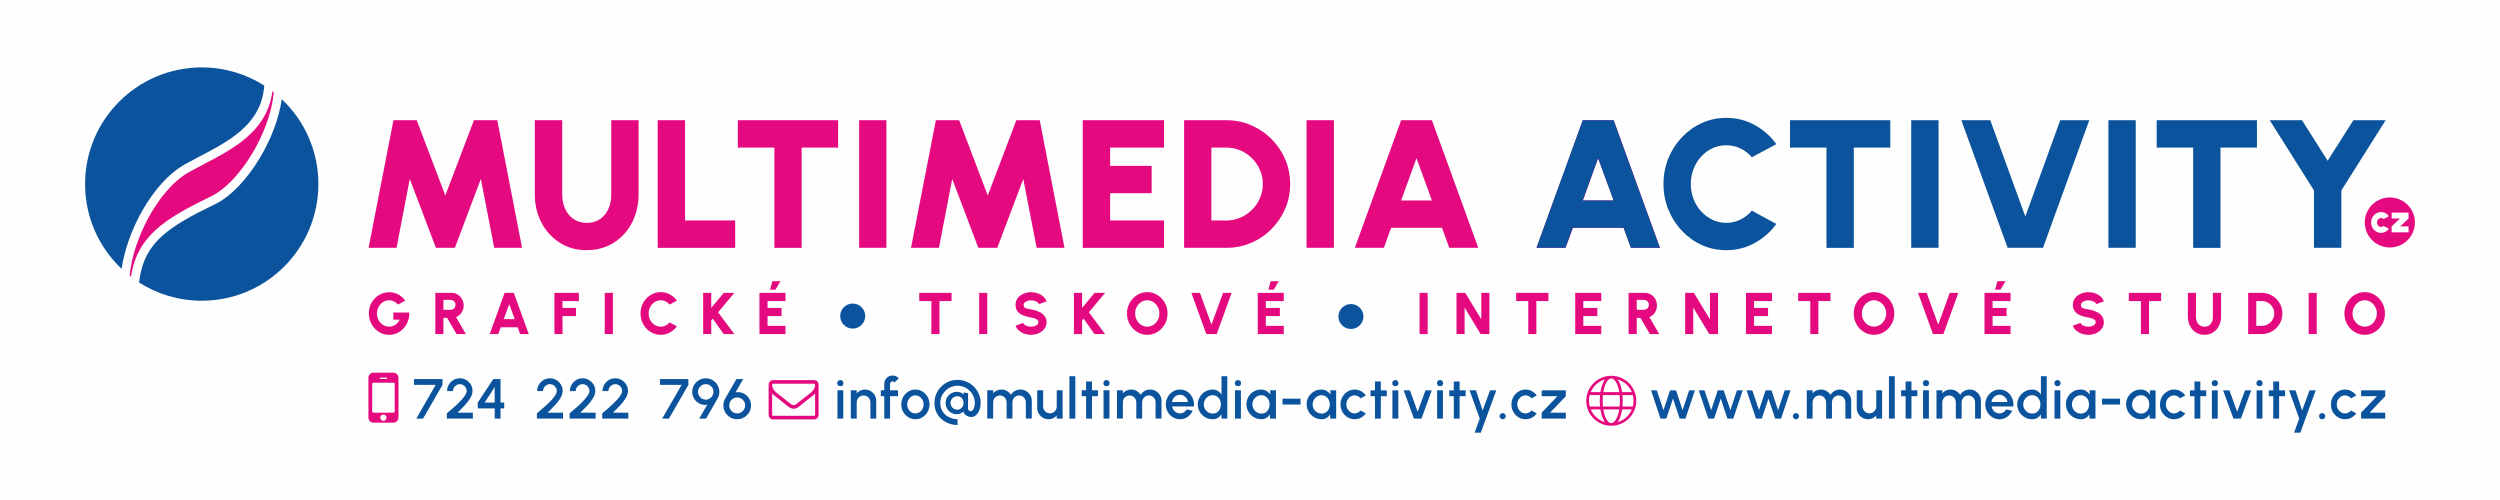 <?xml version="1.0" encoding="UTF-8"?>
<!DOCTYPE svg PUBLIC "-//W3C//DTD SVG 1.0//EN" "http://www.w3.org/TR/2001/REC-SVG-20010904/DTD/svg10.dtd">
<!-- Creator: CorelDRAW 2020 (64-Bit) -->
<svg xmlns="http://www.w3.org/2000/svg" xml:space="preserve" width="300px" height="60px" version="1.0" style="shape-rendering:geometricPrecision; text-rendering:geometricPrecision; image-rendering:optimizeQuality; fill-rule:evenodd; clip-rule:evenodd"
viewBox="0 0 299.72 59.94"
 xmlns:xlink="http://www.w3.org/1999/xlink"
 xmlns:xodm="http://www.corel.com/coreldraw/odm/2003">
 <defs>
  <style type="text/css">
   <![CDATA[
    .fil3 {fill:#0B549D}
    .fil1 {fill:#E5097F}
    .fil0 {fill:#FEFEFE}
    .fil4 {fill:#0B549D;fill-rule:nonzero}
    .fil2 {fill:#E5097F;fill-rule:nonzero}
    .fil5 {fill:#FEFEFE;fill-rule:nonzero}
   ]]>
  </style>
 </defs>
 <g id="Vrstva_x0020_1">
  <g id="_2924850804160">
   <polygon class="fil0" points="0,0 299.72,0 299.72,59.94 0,59.94 "/>
   <g>
    <g>
     <path class="fil1" d="M194.13 47.01l-1.91 0c0.15,-0.96 0.52,-1.64 0.95,-1.64 0.43,0 0.8,0.68 0.96,1.64zm-1.96 0.35l2 0c0.02,0.22 0.04,0.45 0.04,0.69 0,0.24 -0.02,0.47 -0.04,0.69l-2 0c-0.02,-0.22 -0.03,-0.45 -0.03,-0.69 0,-0.24 0.01,-0.47 0.03,-0.69zm3.47 -0.35l-1.17 0c-0.09,-0.61 -0.27,-1.16 -0.54,-1.52 0.78,0.22 1.4,0.79 1.71,1.52zm-3.77 0l-1.16 0c0.3,-0.73 0.93,-1.3 1.7,-1.52 -0.26,0.36 -0.44,0.91 -0.54,1.52zm2.65 0.35l1.23 0c0.06,0.22 0.09,0.45 0.09,0.69 0,0.24 -0.03,0.47 -0.09,0.69l-1.23 0c0.02,-0.23 0.03,-0.46 0.03,-0.69 0,-0.24 -0.01,-0.47 -0.03,-0.69zm-2.69 0c-0.02,0.22 -0.04,0.45 -0.04,0.69 0,0.23 0.02,0.46 0.04,0.69l-1.24 0c-0.06,-0.22 -0.09,-0.45 -0.09,-0.69 0,-0.24 0.03,-0.47 0.09,-0.69l1.24 0zm0.39 1.72l1.91 0c-0.16,0.96 -0.53,1.64 -0.96,1.64 -0.43,0 -0.8,-0.68 -0.95,-1.64zm2.25 0l1.17 0c-0.31,0.73 -0.93,1.3 -1.7,1.53 0.26,-0.37 0.44,-0.92 0.53,-1.53zm-3.76 0l1.16 0c0.1,0.61 0.28,1.16 0.54,1.53 -0.77,-0.23 -1.39,-0.8 -1.7,-1.53zm5.46 -1.03c0,-1.66 -1.34,-3 -3,-3 -1.65,0 -3,1.34 -3,3 0,1.65 1.35,2.99 3,2.99 1.66,0 3,-1.34 3,-2.99z"/>
     <path class="fil2" d="M46.34 50.07c0,0.21 -0.17,0.38 -0.37,0.38 -0.21,0 -0.38,-0.17 -0.38,-0.38 0,-0.2 0.17,-0.37 0.38,-0.37 0.2,0 0.37,0.17 0.37,0.37zm0.98 -0.75c0,0.08 -0.07,0.15 -0.15,0.15l-2.4 0c-0.08,0 -0.15,-0.07 -0.15,-0.15l0 -3.29c0,-0.08 0.07,-0.15 0.15,-0.15l2.4 0c0.08,0 0.15,0.07 0.15,0.15l0 3.29zm-0.9 -3.97c0,0.04 -0.04,0.08 -0.08,0.08l-0.75 0c-0.04,0 -0.07,-0.04 -0.07,-0.08 0,-0.04 0.03,-0.08 0.07,-0.08l0.75 0c0.04,0 0.08,0.04 0.08,0.08zm1.35 -0.08c0,-0.32 -0.28,-0.59 -0.6,-0.59l-2.4 0c-0.33,0 -0.6,0.27 -0.6,0.59l0 4.8c0,0.33 0.27,0.6 0.6,0.6l2.4 0c0.32,0 0.6,-0.27 0.6,-0.6l0 -4.8z"/>
     <path class="fil2" d="M97.72 49.75c0,0.05 -0.05,0.1 -0.11,0.1l-4.93 0c-0.06,0 -0.11,-0.05 -0.11,-0.1l0 -2.57c0.07,0.08 0.15,0.15 0.24,0.22 0.47,0.37 0.96,0.74 1.42,1.13 0.25,0.21 0.56,0.47 0.91,0.47l0.01 0 0 0c0.35,0 0.66,-0.26 0.91,-0.47 0.47,-0.39 0.95,-0.76 1.43,-1.13 0.08,-0.07 0.16,-0.14 0.23,-0.22l0 2.57zm0 -3.52c0,0.29 -0.28,0.66 -0.49,0.83 -0.45,0.35 -0.9,0.7 -1.35,1.06 -0.17,0.14 -0.5,0.45 -0.73,0.45l0 0 -0.01 0c-0.23,0 -0.55,-0.31 -0.73,-0.45 -0.45,-0.36 -0.89,-0.71 -1.34,-1.06 -0.3,-0.24 -0.5,-0.57 -0.5,-0.95 0,-0.06 0.05,-0.11 0.11,-0.11l4.93 0c0.13,0 0.11,0.15 0.11,0.23zm0.42 -0.12c0,-0.3 -0.24,-0.54 -0.53,-0.54l-4.93 0c-0.29,0 -0.53,0.24 -0.53,0.54l0 3.64c0,0.29 0.24,0.53 0.53,0.53l4.93 0c0.29,0 0.53,-0.24 0.53,-0.53l0 -3.64z"/>
    </g>
    <g>
     <path class="fil0" d="M24.19 8.08c7.72,0 13.98,6.26 13.98,13.98 0,7.73 -6.26,13.99 -13.98,13.99 -7.73,0 -13.99,-6.26 -13.99,-13.99 0,-7.72 6.26,-13.98 13.99,-13.98z"/>
     <path class="fil3" d="M24.19 8.08c2.76,0 5.33,0.8 7.5,2.18l-0.07 0.55c-0.55,4.23 -4.32,6.19 -7.7,7.95 -0.59,0.31 -1.18,0.62 -1.7,0.91 -2.01,1.11 -3.76,3.16 -5.09,5.46 -1.33,2.31 -2.25,4.92 -2.55,7.1 -2.7,-2.55 -4.38,-6.16 -4.38,-10.17 0,-7.72 6.26,-13.98 13.99,-13.98zm9.59 3.81c2.71,2.55 4.39,6.17 4.39,10.17 0,7.73 -6.26,13.99 -13.98,13.99 -2.77,0 -5.35,-0.8 -7.52,-2.19l0.08 -0.52c0.32,-2.17 1.22,-3.72 2.65,-5.02 1.52,-1.38 3.67,-2.53 6.36,-3.83 1.91,-0.92 3.85,-3 5.35,-5.49 1.33,-2.19 2.33,-4.74 2.67,-7.11zm-8.94 10.7c1.47,-0.71 3.03,-2.38 4.31,-4.44 -1.34,0.96 -2.83,1.74 -4.25,2.48 -0.56,0.29 -1.1,0.57 -1.65,0.88 -1.54,0.85 -2.94,2.44 -4.05,4.26 1.54,-1.12 3.42,-2.11 5.64,-3.18z"/>
     <path class="fil1" d="M32.66 10.94c0.06,0.04 0.11,0.08 0.16,0.12 -0.43,4.84 -4.1,10.83 -7.52,12.48 -5.53,2.67 -8.88,4.77 -9.6,9.64l-0.15 -0.12c0.31,-4.06 3.26,-10.29 7.18,-12.47 3.91,-2.17 9.21,-4.11 9.93,-9.65z"/>
    </g>
    <g>
     <path class="fil2" d="M44.19 29.71l2.98 -15.3 2.79 0 3.43 9.03 3.43 -9.03 2.8 0 2.97 15.3 -3.34 0 -1.6 -8.26 -3.12 8.26 -2.27 0 -3.13 -8.26 -1.59 8.26 -3.35 0zm26.16 0.28c-1.22,0 -2.3,-0.29 -3.24,-0.89 -0.93,-0.6 -1.67,-1.4 -2.19,-2.41 -0.53,-1.01 -0.8,-2.13 -0.8,-3.36l0 -8.92 3.28 0 0 8.92c0,0.62 0.12,1.18 0.35,1.7 0.23,0.51 0.57,0.92 1.01,1.23 0.44,0.3 0.97,0.46 1.59,0.46 0.63,0 1.16,-0.16 1.6,-0.46 0.43,-0.3 0.76,-0.71 0.99,-1.22 0.23,-0.52 0.34,-1.08 0.34,-1.71l0 -8.92 3.28 0 0 8.92c0,0.92 -0.15,1.79 -0.45,2.59 -0.3,0.81 -0.73,1.52 -1.28,2.13 -0.55,0.61 -1.21,1.09 -1.97,1.43 -0.75,0.34 -1.59,0.51 -2.51,0.51zm8.5 -0.28l0 -15.3 3.28 0 0 12.02 6.01 0 0 3.28 -9.29 0zm21.63 -15.3l0 3.28 -4.37 0 0 12.02 -3.27 0 0 -12.02 -4.38 0 0 -3.28 12.02 0zm2.52 15.3l0 -15.3 3.27 0 0 15.3 -3.27 0zm6.22 0l2.98 -15.3 2.79 0 3.43 9.03 3.43 -9.03 2.8 0 2.97 15.3 -3.34 0 -1.6 -8.26 -3.12 8.26 -2.27 0 -3.13 -8.26 -1.59 8.26 -3.35 0zm20.59 0l0 -15.3 9.74 0 0 3.28 -6.46 0 0 2.19 4.98 0 0 3.28 -4.98 0 0 3.27 6.46 0 0 3.28 -9.74 0zm12.15 0l0 -15.3 5.07 0c1.05,0 2.04,0.2 2.96,0.6 0.93,0.4 1.74,0.95 2.44,1.65 0.7,0.7 1.25,1.51 1.65,2.43 0.4,0.93 0.59,1.92 0.59,2.97 0,1.06 -0.19,2.05 -0.59,2.97 -0.4,0.92 -0.95,1.73 -1.65,2.43 -0.7,0.71 -1.51,1.26 -2.44,1.65 -0.92,0.4 -1.91,0.6 -2.96,0.6l-5.07 0zm3.27 -3.28l1.8 0c0.59,0 1.14,-0.11 1.67,-0.34 0.52,-0.22 0.99,-0.53 1.4,-0.94 0.4,-0.4 0.73,-0.86 0.95,-1.39 0.23,-0.53 0.35,-1.09 0.35,-1.7 0,-0.6 -0.12,-1.17 -0.35,-1.69 -0.22,-0.53 -0.54,-0.99 -0.95,-1.4 -0.4,-0.4 -0.87,-0.71 -1.39,-0.94 -0.53,-0.22 -1.09,-0.34 -1.68,-0.34l-1.8 0 0 8.74zm11.41 3.28l0 -15.3 3.28 0 0 15.3 -3.28 0zm11.34 -15.3l3.69 0 5.56 15.3 -3.48 0 -0.87 -2.4 -6.1 0 -0.87 2.4 -3.48 0 5.55 -15.3zm0 9.62l3.69 0 -1.85 -5.07 -1.84 5.07zm21.79 -9.62l3.69 0 5.55 15.3 -3.47 0 -0.88 -2.4 -6.09 0 -0.88 2.4 -3.47 0 5.55 -15.3zm0 9.62l3.69 0 -1.86 -5.07 -1.83 5.07z"/>
     <path class="fil4" d="M189.75 14.41l3.7 0 5.55 15.3 -3.48 0 -0.87 -2.4 -6.1 0 -0.87 2.4 -3.48 0 5.55 -15.3zm0 9.62l3.7 0 -1.86 -5.07 -1.84 5.07zm17.2 5.96c-1.03,0 -2.01,-0.2 -2.92,-0.61 -0.91,-0.42 -1.7,-0.98 -2.39,-1.71 -0.69,-0.73 -1.23,-1.58 -1.62,-2.53 -0.39,-0.96 -0.59,-1.98 -0.59,-3.08 0,-1.1 0.2,-2.13 0.59,-3.09 0.39,-0.95 0.93,-1.79 1.62,-2.52 0.69,-0.72 1.48,-1.29 2.39,-1.7 0.91,-0.42 1.89,-0.62 2.92,-0.62 1.24,0 2.38,0.28 3.42,0.86 1.04,0.57 1.91,1.33 2.59,2.29l-2.93 1.57c-0.38,-0.44 -0.83,-0.79 -1.36,-1.05 -0.54,-0.26 -1.11,-0.39 -1.72,-0.39 -0.58,0 -1.13,0.12 -1.64,0.36 -0.51,0.24 -0.97,0.57 -1.36,1 -0.39,0.42 -0.69,0.92 -0.91,1.48 -0.22,0.56 -0.33,1.16 -0.33,1.81 0,0.64 0.11,1.24 0.33,1.81 0.22,0.56 0.52,1.05 0.91,1.47 0.39,0.43 0.85,0.76 1.36,1.01 0.51,0.24 1.06,0.37 1.64,0.37 0.61,0 1.18,-0.14 1.72,-0.4 0.53,-0.27 0.98,-0.62 1.36,-1.07l2.93 1.6c-0.68,0.94 -1.55,1.71 -2.59,2.28 -1.04,0.58 -2.18,0.86 -3.42,0.86zm19.67 -15.58l0 3.28 -4.37 0 0 12.02 -3.28 0 0 -12.02 -4.37 0 0 -3.28 12.02 0zm2.51 15.3l0 -15.3 3.28 0 0 15.3 -3.28 0zm11.56 0l-5.55 -15.3 3.47 0 4.2 11.54 4.19 -11.54 3.48 0 -5.55 15.3 -4.24 0zm12.08 0l0 -15.3 3.28 0 0 15.3 -3.28 0zm17.81 -15.3l0 3.28 -4.37 0 0 12.02 -3.28 0 0 -12.02 -4.37 0 0 -3.28 12.02 0zm11.56 0l3.87 0 -5.31 8.42 0 6.88 -3.28 0 0 -6.88 -5.31 -8.42 3.87 0 3.08 4.86 3.08 -4.86z"/>
    </g>
    <path class="fil2" d="M46.65 40.14c-0.35,0 -0.67,-0.07 -0.96,-0.2 -0.29,-0.14 -0.55,-0.32 -0.77,-0.56 -0.22,-0.24 -0.39,-0.51 -0.51,-0.82 -0.13,-0.31 -0.19,-0.64 -0.19,-0.99 0,-0.37 0.07,-0.72 0.2,-1.03 0.14,-0.31 0.32,-0.57 0.55,-0.8 0.23,-0.23 0.49,-0.4 0.78,-0.53 0.3,-0.12 0.6,-0.18 0.92,-0.18 0.34,0 0.68,0.08 1.02,0.24 0.33,0.16 0.63,0.42 0.89,0.77l-0.86 0.47c-0.15,-0.17 -0.32,-0.3 -0.51,-0.39 -0.18,-0.08 -0.37,-0.13 -0.56,-0.13 -0.19,0 -0.37,0.04 -0.54,0.12 -0.18,0.08 -0.34,0.19 -0.47,0.33 -0.14,0.15 -0.25,0.31 -0.33,0.51 -0.08,0.19 -0.12,0.41 -0.12,0.64 0,0.22 0.04,0.43 0.12,0.62 0.08,0.19 0.18,0.35 0.31,0.5 0.14,0.14 0.29,0.25 0.47,0.33 0.18,0.08 0.37,0.12 0.57,0.12 0.12,0 0.25,-0.01 0.37,-0.05 0.12,-0.04 0.23,-0.09 0.34,-0.16 0.12,-0.07 0.22,-0.16 0.31,-0.26 0.09,-0.11 0.17,-0.23 0.24,-0.37l-0.76 0 0 -0.85 1.91 0c0.01,0.37 -0.04,0.71 -0.16,1.03 -0.12,0.32 -0.29,0.61 -0.51,0.85 -0.23,0.25 -0.49,0.44 -0.79,0.58 -0.29,0.14 -0.62,0.21 -0.96,0.21zm5.54 -0.09l0 -4.94 1.96 0c0.27,0 0.51,0.07 0.73,0.21 0.21,0.13 0.39,0.31 0.51,0.54 0.13,0.23 0.2,0.48 0.2,0.75 0,0.22 -0.04,0.42 -0.12,0.6 -0.07,0.19 -0.18,0.35 -0.31,0.49 -0.14,0.13 -0.3,0.24 -0.48,0.32l1.17 2.03 -1.12 0 -1.12 -1.94 -0.45 0 0 1.94 -0.97 0zm0.97 -2.91l0.87 0c0.11,0 0.21,-0.03 0.29,-0.08 0.09,-0.06 0.16,-0.13 0.22,-0.22 0.05,-0.09 0.07,-0.19 0.07,-0.3 0,-0.11 -0.02,-0.21 -0.07,-0.3 -0.06,-0.09 -0.13,-0.16 -0.22,-0.21 -0.08,-0.06 -0.18,-0.08 -0.29,-0.08l-0.87 0 0 1.19zm7.34 -2.03l1.1 0 1.79 4.94 -1.03 0 -0.3 -0.82 -2.02 0 -0.3 0.82 -1.03 0 1.79 -4.94zm-0.11 3.15l1.32 0 -0.66 -1.81 -0.66 1.81zm6.08 1.79l0 -4.94 2.93 0 0 0.98 -1.96 0 0 0.83 1.62 0 0 0.97 -1.62 0 0 2.16 -0.97 0zm6.03 0l0 -4.94 0.98 0 0 4.94 -0.98 0zm6.71 0.09c-0.33,0 -0.65,-0.07 -0.94,-0.2 -0.29,-0.14 -0.55,-0.32 -0.77,-0.55 -0.22,-0.24 -0.4,-0.51 -0.52,-0.82 -0.13,-0.31 -0.19,-0.64 -0.19,-0.99 0,-0.35 0.06,-0.69 0.19,-1 0.12,-0.3 0.3,-0.58 0.52,-0.81 0.22,-0.23 0.48,-0.42 0.77,-0.55 0.29,-0.13 0.61,-0.2 0.94,-0.2 0.4,0 0.77,0.09 1.1,0.28 0.34,0.18 0.62,0.43 0.84,0.74l-0.87 0.47c-0.13,-0.16 -0.29,-0.28 -0.47,-0.38 -0.19,-0.09 -0.39,-0.14 -0.6,-0.14 -0.2,0 -0.39,0.05 -0.56,0.13 -0.18,0.08 -0.33,0.19 -0.46,0.34 -0.14,0.15 -0.24,0.31 -0.32,0.5 -0.07,0.19 -0.11,0.4 -0.11,0.62 0,0.22 0.04,0.42 0.11,0.61 0.08,0.2 0.18,0.36 0.32,0.51 0.13,0.14 0.28,0.26 0.46,0.34 0.17,0.08 0.36,0.12 0.56,0.12 0.22,0 0.41,-0.04 0.6,-0.14 0.18,-0.09 0.34,-0.21 0.47,-0.37l0.87 0.47c-0.22,0.31 -0.5,0.55 -0.84,0.74 -0.33,0.18 -0.7,0.28 -1.1,0.28zm8.83 -0.09l-1.27 0 -1.32 -1.85 -0.18 0.22 0 1.63 -0.97 0 0 -4.94 0.97 0 0 1.8 1.5 -1.8 1.27 0 -1.95 2.33 1.95 2.61zm3.01 0l0 -4.94 3.12 0 0 0.98 -2.15 0 0 0.83 1.68 0 0 0.97 -1.68 0 0 1.18 2.15 0 0 0.98 -3.12 0zm1.27 -5.32l0.28 -1.02 0.97 0 -0.6 1.02 -0.65 0zm9.9 3.86c-0.18,0 -0.33,-0.07 -0.46,-0.19 -0.13,-0.13 -0.19,-0.28 -0.19,-0.47 0,-0.18 0.06,-0.33 0.19,-0.46 0.13,-0.13 0.28,-0.19 0.46,-0.19 0.19,0 0.34,0.06 0.47,0.19 0.13,0.13 0.19,0.28 0.19,0.46 0,0.19 -0.06,0.34 -0.19,0.47 -0.13,0.12 -0.28,0.19 -0.47,0.19zm11.86 -3.48l0 0.98 -1.45 0 0 3.96 -0.97 0 0 -3.96 -1.45 0 0 -0.98 3.87 0zm3.31 4.94l0 -4.94 0.97 0 0 4.94 -0.97 0zm6.22 0.09c-0.28,0 -0.54,-0.05 -0.79,-0.13 -0.26,-0.09 -0.48,-0.22 -0.67,-0.38 -0.18,-0.16 -0.32,-0.36 -0.4,-0.58l0.91 -0.34c0.03,0.08 0.09,0.15 0.18,0.22 0.08,0.07 0.2,0.13 0.33,0.17 0.13,0.04 0.28,0.06 0.44,0.06 0.15,0 0.3,-0.02 0.43,-0.06 0.14,-0.05 0.25,-0.11 0.33,-0.2 0.08,-0.08 0.12,-0.17 0.12,-0.28 0,-0.11 -0.04,-0.21 -0.13,-0.28 -0.08,-0.07 -0.19,-0.13 -0.33,-0.17 -0.14,-0.05 -0.28,-0.08 -0.42,-0.1 -0.35,-0.06 -0.67,-0.14 -0.95,-0.26 -0.28,-0.11 -0.5,-0.27 -0.67,-0.48 -0.16,-0.2 -0.24,-0.47 -0.24,-0.78 0,-0.31 0.09,-0.57 0.26,-0.8 0.17,-0.23 0.4,-0.41 0.68,-0.53 0.29,-0.13 0.59,-0.19 0.92,-0.19 0.27,0 0.54,0.04 0.79,0.13 0.25,0.08 0.47,0.21 0.66,0.37 0.19,0.17 0.33,0.37 0.41,0.6l-0.91 0.33c-0.03,-0.08 -0.09,-0.16 -0.18,-0.23 -0.09,-0.06 -0.2,-0.12 -0.33,-0.16 -0.14,-0.04 -0.28,-0.06 -0.44,-0.06 -0.15,-0.01 -0.29,0.02 -0.43,0.06 -0.13,0.05 -0.24,0.11 -0.33,0.2 -0.08,0.08 -0.13,0.17 -0.13,0.28 0,0.14 0.04,0.24 0.12,0.31 0.09,0.07 0.19,0.12 0.33,0.15 0.13,0.03 0.28,0.06 0.44,0.08 0.33,0.05 0.64,0.14 0.92,0.27 0.28,0.12 0.51,0.29 0.68,0.5 0.17,0.2 0.26,0.46 0.26,0.76 0,0.3 -0.09,0.57 -0.26,0.8 -0.17,0.22 -0.4,0.4 -0.68,0.53 -0.28,0.12 -0.59,0.19 -0.92,0.19zm8.88 -0.09l-1.27 0 -1.31 -1.85 -0.18 0.22 0 1.63 -0.98 0 0 -4.94 0.98 0 0 1.8 1.5 -1.8 1.26 0 -1.95 2.33 1.95 2.61zm5.05 0.09c-0.33,0 -0.64,-0.07 -0.94,-0.2 -0.29,-0.14 -0.55,-0.32 -0.77,-0.55 -0.23,-0.24 -0.4,-0.51 -0.53,-0.82 -0.12,-0.31 -0.19,-0.64 -0.19,-0.99 0,-0.35 0.07,-0.68 0.19,-0.99 0.13,-0.31 0.3,-0.58 0.53,-0.82 0.22,-0.23 0.48,-0.42 0.77,-0.55 0.3,-0.13 0.61,-0.2 0.94,-0.2 0.34,0 0.65,0.07 0.95,0.2 0.29,0.13 0.55,0.32 0.77,0.55 0.22,0.24 0.4,0.51 0.53,0.82 0.12,0.31 0.18,0.64 0.18,0.99 0,0.35 -0.06,0.68 -0.18,0.99 -0.13,0.31 -0.31,0.58 -0.53,0.82 -0.22,0.23 -0.48,0.41 -0.77,0.55 -0.3,0.13 -0.61,0.2 -0.95,0.2zm0 -0.98c0.2,0 0.39,-0.04 0.57,-0.12 0.17,-0.08 0.33,-0.2 0.46,-0.34 0.14,-0.15 0.24,-0.32 0.32,-0.51 0.07,-0.19 0.11,-0.39 0.11,-0.61 0,-0.22 -0.04,-0.42 -0.11,-0.62 -0.08,-0.19 -0.18,-0.35 -0.32,-0.5 -0.13,-0.14 -0.29,-0.26 -0.46,-0.34 -0.18,-0.08 -0.37,-0.13 -0.57,-0.13 -0.2,0 -0.38,0.05 -0.56,0.13 -0.18,0.08 -0.33,0.2 -0.47,0.34 -0.13,0.15 -0.23,0.32 -0.31,0.51 -0.08,0.19 -0.11,0.39 -0.11,0.61 0,0.22 0.03,0.42 0.11,0.61 0.08,0.2 0.18,0.36 0.31,0.51 0.14,0.14 0.29,0.26 0.47,0.34 0.18,0.08 0.36,0.12 0.56,0.12zm7.08 0.89l-1.79 -4.94 1.03 0 1.38 3.81 1.39 -3.81 1.03 0 -1.79 4.94 -1.25 0zm6.17 0l0 -4.94 3.12 0 0 0.98 -2.15 0 0 0.83 1.68 0 0 0.97 -1.68 0 0 1.18 2.15 0 0 0.98 -3.12 0zm1.27 -5.32l0.28 -1.02 0.97 0 -0.6 1.02 -0.65 0zm9.91 3.86c-0.19,0 -0.34,-0.07 -0.47,-0.19 -0.13,-0.13 -0.19,-0.28 -0.19,-0.47 0,-0.18 0.06,-0.33 0.19,-0.46 0.13,-0.13 0.28,-0.19 0.47,-0.19 0.18,0 0.33,0.06 0.46,0.19 0.13,0.13 0.19,0.28 0.19,0.46 0,0.19 -0.06,0.34 -0.19,0.47 -0.13,0.12 -0.28,0.19 -0.46,0.19zm8.22 1.46l0 -4.94 0.97 0 0 4.94 -0.97 0zm4.43 0l0 -4.94 1.05 0 1.92 3.18 0 -3.18 0.97 0 0 4.94 -1.05 0 -1.92 -3.18 0 3.18 -0.97 0zm11.02 -4.94l0 0.98 -1.45 0 0 3.96 -0.97 0 0 -3.96 -1.45 0 0 -0.98 3.87 0zm3.21 4.94l0 -4.94 3.12 0 0 0.98 -2.15 0 0 0.83 1.68 0 0 0.97 -1.68 0 0 1.18 2.15 0 0 0.98 -3.12 0zm6.4 0l0 -4.94 1.96 0c0.27,0 0.51,0.07 0.73,0.21 0.22,0.13 0.39,0.31 0.52,0.54 0.13,0.23 0.19,0.48 0.19,0.75 0,0.22 -0.04,0.42 -0.11,0.6 -0.08,0.19 -0.18,0.35 -0.32,0.49 -0.14,0.13 -0.29,0.24 -0.47,0.32l1.17 2.03 -1.12 0 -1.13 -1.94 -0.44 0 0 1.94 -0.98 0zm0.98 -2.91l0.87 0c0.1,0 0.2,-0.03 0.29,-0.08 0.09,-0.06 0.16,-0.13 0.21,-0.22 0.05,-0.09 0.08,-0.19 0.08,-0.3 0,-0.11 -0.03,-0.21 -0.08,-0.3 -0.05,-0.09 -0.12,-0.16 -0.21,-0.21 -0.09,-0.06 -0.19,-0.08 -0.29,-0.08l-0.87 0 0 1.19zm5.8 2.91l0 -4.94 1.05 0 1.92 3.18 0 -3.18 0.97 0 0 4.94 -1.05 0 -1.92 -3.18 0 3.18 -0.97 0zm7.29 0l0 -4.94 3.12 0 0 0.98 -2.15 0 0 0.83 1.68 0 0 0.97 -1.68 0 0 1.18 2.15 0 0 0.98 -3.12 0zm10.13 -4.94l0 0.98 -1.45 0 0 3.96 -0.97 0 0 -3.96 -1.45 0 0 -0.98 3.87 0zm5.22 5.03c-0.34,0 -0.65,-0.07 -0.94,-0.2 -0.3,-0.14 -0.56,-0.32 -0.78,-0.55 -0.22,-0.24 -0.4,-0.51 -0.52,-0.82 -0.13,-0.31 -0.19,-0.64 -0.19,-0.99 0,-0.35 0.06,-0.68 0.19,-0.99 0.12,-0.31 0.3,-0.58 0.52,-0.82 0.22,-0.23 0.48,-0.42 0.78,-0.55 0.29,-0.13 0.6,-0.2 0.94,-0.2 0.33,0 0.65,0.07 0.94,0.2 0.29,0.13 0.55,0.32 0.78,0.55 0.22,0.24 0.39,0.51 0.52,0.82 0.13,0.31 0.19,0.64 0.19,0.99 0,0.35 -0.06,0.68 -0.19,0.99 -0.13,0.31 -0.3,0.58 -0.52,0.82 -0.23,0.23 -0.49,0.41 -0.78,0.55 -0.29,0.13 -0.61,0.2 -0.94,0.2zm0 -0.98c0.2,0 0.38,-0.04 0.56,-0.12 0.18,-0.08 0.33,-0.2 0.47,-0.34 0.13,-0.15 0.24,-0.32 0.31,-0.51 0.08,-0.19 0.12,-0.39 0.12,-0.61 0,-0.22 -0.04,-0.42 -0.12,-0.62 -0.07,-0.19 -0.18,-0.35 -0.31,-0.5 -0.14,-0.14 -0.29,-0.26 -0.47,-0.34 -0.18,-0.08 -0.36,-0.13 -0.56,-0.13 -0.2,0 -0.39,0.05 -0.57,0.13 -0.17,0.08 -0.33,0.2 -0.46,0.34 -0.14,0.15 -0.24,0.32 -0.32,0.51 -0.07,0.19 -0.11,0.39 -0.11,0.61 0,0.22 0.04,0.42 0.11,0.61 0.08,0.2 0.18,0.36 0.32,0.51 0.13,0.14 0.29,0.26 0.46,0.34 0.18,0.08 0.37,0.12 0.57,0.12zm7.07 0.89l-1.79 -4.94 1.03 0 1.39 3.81 1.38 -3.81 1.03 0 -1.79 4.94 -1.25 0zm6.18 0l0 -4.94 3.12 0 0 0.98 -2.15 0 0 0.83 1.68 0 0 0.97 -1.68 0 0 1.18 2.15 0 0 0.98 -3.12 0zm1.26 -5.32l0.29 -1.02 0.97 0 -0.61 1.02 -0.65 0zm11.19 5.41c-0.28,0 -0.54,-0.05 -0.8,-0.13 -0.25,-0.09 -0.47,-0.22 -0.66,-0.38 -0.19,-0.16 -0.32,-0.36 -0.41,-0.58l0.92 -0.34c0.02,0.08 0.08,0.15 0.17,0.22 0.09,0.07 0.2,0.13 0.34,0.17 0.13,0.04 0.28,0.06 0.44,0.06 0.15,0 0.29,-0.02 0.43,-0.06 0.13,-0.05 0.24,-0.11 0.33,-0.2 0.08,-0.08 0.12,-0.17 0.12,-0.28 0,-0.11 -0.04,-0.21 -0.13,-0.28 -0.09,-0.07 -0.2,-0.13 -0.33,-0.17 -0.14,-0.05 -0.28,-0.08 -0.42,-0.1 -0.36,-0.06 -0.67,-0.14 -0.95,-0.26 -0.29,-0.11 -0.51,-0.27 -0.67,-0.48 -0.16,-0.2 -0.24,-0.47 -0.24,-0.78 0,-0.31 0.08,-0.57 0.26,-0.8 0.17,-0.23 0.4,-0.41 0.68,-0.53 0.28,-0.13 0.59,-0.19 0.92,-0.19 0.27,0 0.53,0.04 0.79,0.13 0.25,0.08 0.47,0.21 0.66,0.37 0.19,0.17 0.33,0.37 0.41,0.6l-0.91 0.33c-0.03,-0.08 -0.09,-0.16 -0.18,-0.23 -0.09,-0.06 -0.2,-0.12 -0.34,-0.16 -0.13,-0.04 -0.28,-0.06 -0.43,-0.06 -0.15,-0.01 -0.29,0.02 -0.43,0.06 -0.13,0.05 -0.25,0.11 -0.33,0.2 -0.09,0.08 -0.13,0.17 -0.13,0.28 0,0.14 0.04,0.24 0.12,0.31 0.08,0.07 0.19,0.12 0.32,0.15 0.14,0.03 0.29,0.06 0.45,0.08 0.33,0.05 0.64,0.14 0.92,0.27 0.28,0.12 0.51,0.29 0.68,0.5 0.17,0.2 0.25,0.46 0.25,0.76 0,0.3 -0.08,0.57 -0.25,0.8 -0.17,0.22 -0.4,0.4 -0.68,0.53 -0.28,0.12 -0.59,0.19 -0.92,0.19zm8.72 -5.03l0 0.98 -1.45 0 0 3.96 -0.97 0 0 -3.96 -1.45 0 0 -0.98 3.87 0zm5.2 5.03c-0.39,0 -0.74,-0.1 -1.04,-0.29 -0.3,-0.19 -0.53,-0.45 -0.7,-0.78 -0.17,-0.32 -0.25,-0.68 -0.25,-1.08l0 -2.88 0.97 0 0 2.88c0,0.21 0.04,0.41 0.12,0.59 0.08,0.18 0.19,0.32 0.35,0.42 0.15,0.11 0.33,0.16 0.55,0.16 0.22,0 0.4,-0.05 0.56,-0.15 0.15,-0.11 0.26,-0.25 0.34,-0.43 0.08,-0.18 0.11,-0.38 0.11,-0.59l0 -2.88 0.98 0 0 2.88c0,0.3 -0.05,0.57 -0.15,0.83 -0.09,0.26 -0.23,0.49 -0.4,0.69 -0.18,0.2 -0.39,0.35 -0.63,0.46 -0.24,0.11 -0.51,0.17 -0.81,0.17zm5.24 -0.09l0 -4.94 1.63 0c0.34,0 0.66,0.07 0.96,0.2 0.3,0.12 0.56,0.3 0.79,0.53 0.22,0.22 0.4,0.49 0.53,0.78 0.13,0.3 0.19,0.62 0.19,0.96 0,0.34 -0.06,0.66 -0.19,0.96 -0.13,0.29 -0.31,0.55 -0.53,0.78 -0.23,0.23 -0.49,0.41 -0.79,0.53 -0.3,0.13 -0.62,0.2 -0.96,0.2l-1.63 0zm0.97 -0.98l0.66 0c0.2,0 0.4,-0.04 0.58,-0.11 0.18,-0.08 0.33,-0.19 0.47,-0.32 0.14,-0.14 0.25,-0.3 0.33,-0.48 0.08,-0.18 0.12,-0.37 0.12,-0.58 0,-0.21 -0.04,-0.4 -0.12,-0.58 -0.08,-0.18 -0.19,-0.34 -0.32,-0.48 -0.14,-0.13 -0.3,-0.24 -0.48,-0.32 -0.18,-0.07 -0.37,-0.11 -0.58,-0.11l-0.66 0 0 2.98zm6.28 0.98l0 -4.94 0.97 0 0 4.94 -0.97 0zm6.72 0.09c-0.34,0 -0.65,-0.07 -0.94,-0.2 -0.3,-0.14 -0.56,-0.32 -0.78,-0.55 -0.22,-0.24 -0.4,-0.51 -0.52,-0.82 -0.13,-0.31 -0.19,-0.64 -0.19,-0.99 0,-0.35 0.06,-0.68 0.19,-0.99 0.12,-0.31 0.3,-0.58 0.52,-0.82 0.22,-0.23 0.48,-0.42 0.78,-0.55 0.29,-0.13 0.6,-0.2 0.94,-0.2 0.33,0 0.65,0.07 0.94,0.2 0.29,0.13 0.55,0.32 0.78,0.55 0.22,0.24 0.39,0.51 0.52,0.82 0.12,0.31 0.19,0.64 0.19,0.99 0,0.35 -0.07,0.68 -0.19,0.99 -0.13,0.31 -0.3,0.58 -0.52,0.82 -0.23,0.23 -0.49,0.41 -0.78,0.55 -0.29,0.13 -0.61,0.2 -0.94,0.2zm0 -0.98c0.2,0 0.38,-0.04 0.56,-0.12 0.18,-0.08 0.33,-0.2 0.47,-0.34 0.13,-0.15 0.23,-0.32 0.31,-0.51 0.08,-0.19 0.12,-0.39 0.12,-0.61 0,-0.22 -0.04,-0.42 -0.12,-0.62 -0.08,-0.19 -0.18,-0.35 -0.31,-0.5 -0.14,-0.14 -0.29,-0.26 -0.47,-0.34 -0.18,-0.08 -0.36,-0.13 -0.56,-0.13 -0.2,0 -0.39,0.05 -0.57,0.13 -0.17,0.08 -0.33,0.2 -0.46,0.34 -0.14,0.15 -0.24,0.32 -0.32,0.51 -0.07,0.19 -0.11,0.39 -0.11,0.61 0,0.22 0.04,0.42 0.11,0.61 0.08,0.2 0.18,0.36 0.32,0.51 0.13,0.14 0.29,0.26 0.46,0.34 0.18,0.08 0.37,0.12 0.57,0.12z"/>
    <g>
     <path class="fil4" d="M49.91 50.18l2.32 -4.04 -2.6 0 0 -0.7 3.42 0 0 0.7 -2.33 4.04 -0.81 0zm3.66 0l0 -0.63c0.16,-0.13 0.34,-0.29 0.55,-0.47 0.21,-0.17 0.42,-0.36 0.63,-0.56 0.22,-0.2 0.41,-0.4 0.59,-0.6 0.18,-0.2 0.33,-0.39 0.44,-0.57 0.11,-0.18 0.17,-0.33 0.17,-0.47 0,-0.15 -0.04,-0.29 -0.11,-0.41 -0.07,-0.13 -0.17,-0.23 -0.3,-0.3 -0.12,-0.08 -0.26,-0.12 -0.41,-0.12 -0.15,0 -0.29,0.04 -0.41,0.12 -0.13,0.07 -0.23,0.17 -0.3,0.3 -0.08,0.12 -0.12,0.26 -0.12,0.41l-0.7 0c0,-0.28 0.07,-0.54 0.21,-0.77 0.14,-0.23 0.33,-0.42 0.56,-0.56 0.23,-0.13 0.48,-0.2 0.76,-0.2 0.28,0 0.54,0.07 0.77,0.21 0.23,0.13 0.41,0.32 0.55,0.55 0.14,0.23 0.2,0.49 0.2,0.77 0,0.16 -0.03,0.32 -0.09,0.49 -0.07,0.17 -0.16,0.34 -0.28,0.51 -0.11,0.18 -0.25,0.35 -0.4,0.53 -0.15,0.18 -0.32,0.36 -0.5,0.53 -0.17,0.18 -0.35,0.36 -0.53,0.53l1.84 0 0 0.71 -3.12 0zm5.74 0l0 -1.22 -2.03 0 0 -0.7 1.86 -2.82 0.87 0 0 2.82 0.44 0 0 0.7 -0.44 0 0 1.22 -0.7 0zm-1.21 -1.92l1.21 0 -0.01 -1.85 -1.2 1.85zm6.27 1.92l0 -0.63c0.16,-0.13 0.34,-0.29 0.55,-0.47 0.21,-0.17 0.42,-0.36 0.63,-0.56 0.22,-0.2 0.42,-0.4 0.6,-0.6 0.18,-0.2 0.32,-0.39 0.44,-0.57 0.11,-0.18 0.16,-0.33 0.16,-0.47 0,-0.15 -0.03,-0.29 -0.11,-0.41 -0.07,-0.13 -0.17,-0.23 -0.29,-0.3 -0.13,-0.08 -0.27,-0.12 -0.42,-0.12 -0.15,0 -0.29,0.04 -0.41,0.12 -0.13,0.07 -0.23,0.17 -0.3,0.3 -0.08,0.12 -0.12,0.26 -0.12,0.41l-0.7 0c0,-0.28 0.07,-0.54 0.21,-0.77 0.14,-0.23 0.33,-0.42 0.56,-0.56 0.23,-0.13 0.49,-0.2 0.76,-0.2 0.28,0 0.54,0.07 0.77,0.21 0.23,0.13 0.41,0.32 0.55,0.55 0.14,0.23 0.21,0.49 0.21,0.77 0,0.16 -0.04,0.32 -0.1,0.49 -0.07,0.17 -0.16,0.34 -0.27,0.51 -0.12,0.18 -0.26,0.35 -0.41,0.53 -0.15,0.18 -0.32,0.36 -0.49,0.53 -0.18,0.18 -0.36,0.36 -0.54,0.53l1.85 0 0 0.71 -3.13 0zm3.92 0l0 -0.63c0.16,-0.13 0.34,-0.29 0.55,-0.47 0.21,-0.17 0.42,-0.36 0.63,-0.56 0.22,-0.2 0.41,-0.4 0.59,-0.6 0.18,-0.2 0.33,-0.39 0.44,-0.57 0.11,-0.18 0.17,-0.33 0.17,-0.47 0,-0.15 -0.04,-0.29 -0.11,-0.41 -0.07,-0.13 -0.17,-0.23 -0.3,-0.3 -0.12,-0.08 -0.26,-0.12 -0.41,-0.12 -0.15,0 -0.29,0.04 -0.41,0.12 -0.13,0.07 -0.23,0.17 -0.31,0.3 -0.07,0.12 -0.11,0.26 -0.11,0.41l-0.7 0c0,-0.28 0.07,-0.54 0.21,-0.77 0.14,-0.23 0.33,-0.42 0.56,-0.56 0.23,-0.13 0.48,-0.2 0.76,-0.2 0.28,0 0.53,0.07 0.76,0.21 0.23,0.13 0.42,0.32 0.56,0.55 0.13,0.23 0.2,0.49 0.2,0.77 0,0.16 -0.03,0.32 -0.1,0.49 -0.06,0.17 -0.15,0.34 -0.27,0.51 -0.11,0.18 -0.25,0.35 -0.4,0.53 -0.16,0.18 -0.32,0.36 -0.5,0.53 -0.17,0.18 -0.35,0.36 -0.53,0.53l1.84 0 0 0.71 -3.12 0zm3.91 0l0 -0.63c0.16,-0.13 0.35,-0.29 0.56,-0.47 0.2,-0.17 0.41,-0.36 0.63,-0.56 0.21,-0.2 0.41,-0.4 0.59,-0.6 0.18,-0.2 0.33,-0.39 0.44,-0.57 0.11,-0.18 0.17,-0.33 0.17,-0.47 0,-0.15 -0.04,-0.29 -0.11,-0.41 -0.08,-0.13 -0.18,-0.23 -0.3,-0.3 -0.12,-0.08 -0.26,-0.12 -0.41,-0.12 -0.15,0 -0.29,0.04 -0.42,0.12 -0.12,0.07 -0.22,0.17 -0.3,0.3 -0.07,0.12 -0.11,0.26 -0.11,0.41l-0.71 0c0,-0.28 0.08,-0.54 0.22,-0.77 0.14,-0.23 0.32,-0.42 0.55,-0.56 0.24,-0.13 0.49,-0.2 0.77,-0.2 0.28,0 0.53,0.07 0.76,0.21 0.23,0.13 0.42,0.32 0.55,0.55 0.14,0.23 0.21,0.49 0.21,0.77 0,0.16 -0.03,0.32 -0.1,0.49 -0.06,0.17 -0.15,0.34 -0.27,0.51 -0.12,0.18 -0.25,0.35 -0.41,0.53 -0.15,0.18 -0.31,0.36 -0.49,0.53 -0.18,0.18 -0.35,0.36 -0.54,0.53l1.85 0 0 0.71 -3.13 0zm7.19 0l2.33 -4.04 -2.6 0 0 -0.7 3.41 0 0 0.7 -2.33 4.04 -0.81 0zm4.44 0l0.96 -1.66c-0.23,0.04 -0.45,0.03 -0.66,-0.03 -0.22,-0.06 -0.41,-0.17 -0.58,-0.31 -0.17,-0.14 -0.31,-0.32 -0.41,-0.52 -0.1,-0.21 -0.15,-0.43 -0.15,-0.68 0,-0.22 0.04,-0.43 0.12,-0.63 0.09,-0.2 0.2,-0.37 0.35,-0.52 0.15,-0.15 0.32,-0.27 0.52,-0.35 0.2,-0.09 0.41,-0.13 0.64,-0.13 0.29,0 0.56,0.07 0.81,0.22 0.24,0.15 0.44,0.34 0.59,0.59 0.14,0.25 0.22,0.52 0.22,0.82 0,0.16 -0.02,0.3 -0.06,0.43 -0.04,0.13 -0.09,0.26 -0.17,0.4l-1.36 2.37 -0.82 0zm0.78 -2.27c0.18,0 0.34,-0.05 0.48,-0.14 0.14,-0.08 0.25,-0.2 0.33,-0.34 0.08,-0.14 0.12,-0.29 0.12,-0.45 0,-0.18 -0.04,-0.34 -0.13,-0.48 -0.08,-0.14 -0.2,-0.25 -0.34,-0.33 -0.14,-0.08 -0.29,-0.12 -0.45,-0.12 -0.18,0 -0.34,0.04 -0.48,0.13 -0.14,0.09 -0.25,0.2 -0.34,0.35 -0.08,0.14 -0.12,0.29 -0.12,0.45 0,0.17 0.04,0.32 0.13,0.46 0.08,0.14 0.19,0.26 0.33,0.34 0.14,0.08 0.3,0.13 0.47,0.13zm3.77 2.35c-0.31,0 -0.58,-0.07 -0.83,-0.22 -0.25,-0.15 -0.45,-0.35 -0.6,-0.6 -0.15,-0.26 -0.23,-0.53 -0.23,-0.84 0,-0.16 0.02,-0.31 0.06,-0.44 0.04,-0.13 0.1,-0.27 0.18,-0.41l1.33 -2.31 0.82 0 -0.93 1.6c0.19,-0.04 0.38,-0.04 0.55,-0.01 0.18,0.03 0.35,0.09 0.51,0.19 0.16,0.09 0.3,0.2 0.42,0.34 0.12,0.14 0.21,0.3 0.28,0.47 0.07,0.18 0.1,0.37 0.1,0.57 0,0.23 -0.04,0.44 -0.13,0.64 -0.08,0.21 -0.2,0.38 -0.36,0.53 -0.15,0.16 -0.33,0.28 -0.53,0.36 -0.2,0.09 -0.42,0.13 -0.64,0.13zm0 -0.7c0.18,0 0.35,-0.05 0.49,-0.14 0.15,-0.09 0.26,-0.2 0.34,-0.35 0.09,-0.15 0.13,-0.3 0.13,-0.47 0,-0.17 -0.04,-0.33 -0.13,-0.47 -0.08,-0.15 -0.2,-0.27 -0.34,-0.35 -0.15,-0.09 -0.31,-0.13 -0.49,-0.13 -0.18,0 -0.35,0.04 -0.49,0.13 -0.14,0.09 -0.26,0.21 -0.34,0.36 -0.08,0.14 -0.12,0.3 -0.12,0.46 0,0.18 0.04,0.35 0.13,0.49 0.09,0.15 0.21,0.26 0.35,0.34 0.14,0.09 0.3,0.13 0.47,0.13zm12.02 -2.77l0.7 0 0 3.39 -0.7 0 0 -3.39zm0.35 -0.49c-0.1,0 -0.19,-0.03 -0.27,-0.1 -0.07,-0.07 -0.11,-0.16 -0.11,-0.27 0,-0.1 0.04,-0.19 0.11,-0.26 0.08,-0.07 0.16,-0.11 0.27,-0.11 0.1,0 0.19,0.04 0.26,0.11 0.08,0.07 0.11,0.16 0.11,0.26 0,0.11 -0.03,0.2 -0.1,0.27 -0.07,0.07 -0.16,0.1 -0.27,0.1zm4.3 1.75l0 2.13 -0.7 0 0 -1.95c0,-0.15 -0.04,-0.29 -0.11,-0.42 -0.08,-0.12 -0.17,-0.22 -0.3,-0.29 -0.12,-0.08 -0.26,-0.11 -0.41,-0.11 -0.15,0 -0.29,0.03 -0.41,0.11 -0.13,0.07 -0.23,0.17 -0.3,0.29 -0.07,0.13 -0.11,0.27 -0.11,0.42l0 1.95 -0.71 0 0 -3.39 0.71 0 0 0.36c0.12,-0.14 0.26,-0.25 0.43,-0.33 0.17,-0.08 0.36,-0.12 0.56,-0.12 0.25,0 0.47,0.06 0.68,0.18 0.2,0.12 0.37,0.29 0.49,0.49 0.12,0.21 0.18,0.43 0.18,0.68zm1.66 -2.03l0 0.77 0.95 0 0 0.71 -0.95 0 0 2.68 -0.7 0 0 -2.68 -0.41 0 0 -0.71 0.41 0 0 -0.77c0,-0.18 0.04,-0.35 0.13,-0.5 0.09,-0.15 0.21,-0.28 0.37,-0.37 0.15,-0.09 0.32,-0.13 0.5,-0.13 0.14,0 0.27,0.03 0.4,0.08 0.13,0.05 0.24,0.14 0.34,0.25l-0.5 0.5c-0.02,-0.04 -0.06,-0.07 -0.1,-0.1 -0.05,-0.02 -0.09,-0.03 -0.14,-0.03 -0.08,0 -0.15,0.03 -0.21,0.09 -0.06,0.06 -0.09,0.13 -0.09,0.21zm3.04 4.24c-0.31,0 -0.6,-0.08 -0.85,-0.24 -0.26,-0.16 -0.46,-0.37 -0.62,-0.64 -0.15,-0.27 -0.23,-0.57 -0.23,-0.9 0,-0.24 0.05,-0.48 0.14,-0.69 0.08,-0.22 0.21,-0.41 0.36,-0.57 0.16,-0.16 0.33,-0.29 0.54,-0.38 0.21,-0.1 0.42,-0.14 0.66,-0.14 0.31,0 0.59,0.08 0.85,0.24 0.25,0.16 0.46,0.37 0.61,0.64 0.15,0.27 0.23,0.57 0.23,0.9 0,0.25 -0.05,0.48 -0.13,0.69 -0.09,0.22 -0.21,0.41 -0.37,0.57 -0.15,0.16 -0.33,0.29 -0.53,0.38 -0.21,0.1 -0.43,0.14 -0.66,0.14zm0 -0.7c0.18,0 0.35,-0.05 0.5,-0.15 0.15,-0.1 0.27,-0.23 0.35,-0.39 0.09,-0.17 0.13,-0.34 0.13,-0.54 0,-0.19 -0.04,-0.37 -0.13,-0.54 -0.09,-0.16 -0.21,-0.29 -0.36,-0.39 -0.14,-0.1 -0.31,-0.15 -0.49,-0.15 -0.19,0 -0.36,0.05 -0.51,0.15 -0.15,0.1 -0.26,0.23 -0.35,0.4 -0.09,0.16 -0.13,0.34 -0.13,0.53 0,0.2 0.04,0.39 0.13,0.55 0.09,0.16 0.21,0.29 0.36,0.39 0.15,0.09 0.32,0.14 0.5,0.14zm5.05 1.39c-0.39,0 -0.75,-0.07 -1.08,-0.2 -0.34,-0.13 -0.63,-0.31 -0.88,-0.55 -0.26,-0.23 -0.46,-0.51 -0.6,-0.83 -0.14,-0.32 -0.21,-0.68 -0.21,-1.06 0,-0.38 0.07,-0.74 0.21,-1.07 0.14,-0.34 0.34,-0.64 0.6,-0.89 0.25,-0.25 0.54,-0.45 0.88,-0.6 0.34,-0.14 0.7,-0.21 1.08,-0.21 0.38,0 0.74,0.07 1.08,0.22 0.34,0.14 0.63,0.34 0.88,0.6 0.26,0.25 0.45,0.54 0.6,0.88 0.14,0.33 0.21,0.69 0.21,1.07 0,0.21 -0.02,0.41 -0.07,0.61 -0.05,0.2 -0.13,0.38 -0.23,0.54 -0.1,0.16 -0.22,0.29 -0.36,0.39 -0.14,0.09 -0.3,0.14 -0.49,0.14 -0.13,0 -0.27,-0.03 -0.4,-0.09 -0.14,-0.06 -0.26,-0.14 -0.35,-0.24 -0.1,-0.11 -0.16,-0.22 -0.18,-0.34 -0.09,0.1 -0.2,0.18 -0.33,0.24 -0.13,0.07 -0.28,0.1 -0.45,0.1 -0.24,0 -0.47,-0.06 -0.67,-0.18 -0.21,-0.12 -0.37,-0.29 -0.49,-0.49 -0.12,-0.21 -0.18,-0.43 -0.18,-0.68 0,-0.25 0.06,-0.47 0.18,-0.68 0.12,-0.2 0.28,-0.36 0.49,-0.48 0.2,-0.12 0.43,-0.18 0.67,-0.18 0.16,0 0.31,0.03 0.46,0.08 0.15,0.06 0.27,0.14 0.35,0.24l0 -0.25 0.54 0.1 0 1.83c0,0.1 0.03,0.17 0.1,0.23 0.06,0.06 0.13,0.09 0.22,0.09 0.12,0 0.21,-0.06 0.28,-0.17 0.07,-0.1 0.12,-0.23 0.16,-0.38 0.03,-0.16 0.05,-0.3 0.05,-0.43 0,-0.29 -0.06,-0.55 -0.16,-0.8 -0.11,-0.25 -0.26,-0.47 -0.45,-0.66 -0.19,-0.19 -0.41,-0.34 -0.66,-0.45 -0.25,-0.1 -0.52,-0.16 -0.8,-0.16 -0.28,0 -0.55,0.06 -0.8,0.16 -0.25,0.11 -0.47,0.26 -0.66,0.45 -0.19,0.19 -0.34,0.41 -0.45,0.66 -0.11,0.25 -0.16,0.51 -0.16,0.8 0,0.29 0.05,0.55 0.16,0.79 0.1,0.23 0.25,0.44 0.44,0.61 0.19,0.17 0.41,0.3 0.66,0.39 0.25,0.1 0.52,0.15 0.81,0.15l0 0.7zm-0.03 -1.83c0.15,0 0.28,-0.04 0.39,-0.12 0.12,-0.07 0.2,-0.18 0.27,-0.31 0.06,-0.12 0.09,-0.26 0.09,-0.4 0,-0.14 -0.03,-0.27 -0.09,-0.39 -0.06,-0.12 -0.15,-0.21 -0.26,-0.29 -0.11,-0.07 -0.25,-0.11 -0.4,-0.11 -0.15,0 -0.29,0.04 -0.41,0.11 -0.12,0.07 -0.22,0.17 -0.3,0.29 -0.07,0.13 -0.11,0.26 -0.11,0.41 0,0.15 0.04,0.29 0.12,0.41 0.07,0.12 0.17,0.22 0.29,0.3 0.13,0.07 0.26,0.1 0.41,0.1zm3.59 1.06l0 -3.39 0.71 0 0 0.36c0.11,-0.14 0.26,-0.25 0.43,-0.33 0.17,-0.08 0.35,-0.12 0.55,-0.12 0.24,0 0.46,0.05 0.67,0.17 0.2,0.12 0.36,0.27 0.48,0.46 0.12,-0.19 0.28,-0.34 0.48,-0.46 0.2,-0.12 0.42,-0.17 0.66,-0.17 0.25,0 0.48,0.06 0.68,0.18 0.21,0.12 0.37,0.29 0.49,0.49 0.13,0.21 0.19,0.43 0.19,0.68l0 2.13 -0.71 0 0 -1.95c0,-0.15 -0.03,-0.28 -0.1,-0.41 -0.08,-0.12 -0.17,-0.22 -0.3,-0.3 -0.12,-0.07 -0.25,-0.11 -0.4,-0.11 -0.15,0 -0.29,0.03 -0.41,0.11 -0.12,0.07 -0.22,0.17 -0.29,0.29 -0.07,0.12 -0.11,0.27 -0.11,0.42l0 1.95 -0.7 0 0 -1.95c0,-0.15 -0.04,-0.3 -0.11,-0.42 -0.07,-0.12 -0.17,-0.22 -0.29,-0.29 -0.12,-0.08 -0.26,-0.11 -0.41,-0.11 -0.15,0 -0.28,0.04 -0.4,0.11 -0.13,0.08 -0.22,0.18 -0.3,0.3 -0.07,0.13 -0.1,0.26 -0.1,0.41l0 1.95 -0.71 0zm5.99 -1.27l0 -2.12 0.71 0 0 1.94c0,0.16 0.03,0.29 0.11,0.42 0.07,0.12 0.17,0.22 0.3,0.29 0.12,0.08 0.26,0.11 0.41,0.11 0.15,0 0.28,-0.03 0.41,-0.11 0.12,-0.07 0.22,-0.17 0.29,-0.29 0.07,-0.13 0.11,-0.26 0.11,-0.42l0 -1.94 0.7 0 0.01 3.39 -0.71 0 0 -0.37c-0.11,0.14 -0.26,0.25 -0.43,0.33 -0.17,0.08 -0.35,0.12 -0.55,0.12 -0.25,0 -0.48,-0.06 -0.68,-0.18 -0.21,-0.12 -0.37,-0.28 -0.49,-0.49 -0.13,-0.21 -0.19,-0.43 -0.19,-0.68zm3.86 1.27l0 -5.08 0.71 0 0 5.08 -0.71 0zm3.42 -2.68l-0.71 0 -0.01 2.68 -0.7 0 0 -2.68 -0.53 0 0 -0.71 0.53 0 0 -1.06 0.7 0 0.01 1.06 0.71 0 0 0.71zm0.67 -0.71l0.71 0 0 3.39 -0.71 0 0 -3.39zm0.36 -0.49c-0.11,0 -0.2,-0.03 -0.27,-0.1 -0.07,-0.07 -0.11,-0.16 -0.11,-0.27 0,-0.1 0.04,-0.19 0.11,-0.26 0.07,-0.07 0.16,-0.11 0.27,-0.11 0.1,0 0.19,0.04 0.26,0.11 0.07,0.07 0.11,0.16 0.11,0.26 0,0.11 -0.03,0.2 -0.11,0.27 -0.07,0.07 -0.15,0.1 -0.26,0.1zm1.25 3.88l0 -3.39 0.71 0 0 0.36c0.11,-0.14 0.26,-0.25 0.43,-0.33 0.17,-0.08 0.35,-0.12 0.55,-0.12 0.24,0 0.46,0.05 0.67,0.17 0.2,0.12 0.36,0.27 0.48,0.46 0.12,-0.19 0.28,-0.34 0.48,-0.46 0.2,-0.12 0.42,-0.17 0.66,-0.17 0.25,0 0.48,0.06 0.68,0.18 0.21,0.12 0.37,0.29 0.5,0.49 0.12,0.21 0.18,0.43 0.18,0.68l0 2.13 -0.71 0 0 -1.95c0,-0.15 -0.03,-0.28 -0.1,-0.41 -0.08,-0.12 -0.17,-0.22 -0.29,-0.3 -0.13,-0.07 -0.26,-0.11 -0.41,-0.11 -0.15,0 -0.29,0.03 -0.41,0.11 -0.12,0.07 -0.22,0.17 -0.29,0.29 -0.07,0.12 -0.11,0.27 -0.11,0.42l0 1.95 -0.7 0 0 -1.95c0,-0.15 -0.04,-0.3 -0.11,-0.42 -0.07,-0.12 -0.17,-0.22 -0.29,-0.29 -0.12,-0.08 -0.26,-0.11 -0.41,-0.11 -0.15,0 -0.28,0.04 -0.4,0.11 -0.13,0.08 -0.22,0.18 -0.3,0.3 -0.07,0.13 -0.1,0.26 -0.1,0.41l0 1.95 -0.71 0zm7.55 0.08c-0.31,0 -0.59,-0.08 -0.85,-0.24 -0.26,-0.16 -0.46,-0.37 -0.61,-0.64 -0.16,-0.27 -0.23,-0.57 -0.23,-0.9 0,-0.24 0.04,-0.48 0.13,-0.69 0.09,-0.22 0.21,-0.41 0.36,-0.57 0.16,-0.16 0.34,-0.29 0.54,-0.38 0.21,-0.1 0.43,-0.14 0.66,-0.14 0.26,0 0.5,0.05 0.71,0.16 0.22,0.1 0.4,0.25 0.56,0.44 0.15,0.19 0.26,0.41 0.34,0.65 0.07,0.24 0.09,0.51 0.06,0.78l-2.61 0c0.03,0.16 0.09,0.3 0.17,0.42 0.09,0.13 0.2,0.23 0.33,0.3 0.13,0.07 0.28,0.11 0.44,0.11 0.17,0 0.33,-0.04 0.47,-0.13 0.14,-0.08 0.25,-0.2 0.34,-0.35l0.72 0.16c-0.14,0.3 -0.34,0.55 -0.61,0.74 -0.28,0.19 -0.58,0.28 -0.92,0.28zm-0.96 -2.07l1.92 0c-0.02,-0.16 -0.08,-0.31 -0.17,-0.44 -0.09,-0.13 -0.21,-0.24 -0.34,-0.31 -0.14,-0.08 -0.29,-0.12 -0.45,-0.12 -0.16,0 -0.31,0.04 -0.44,0.11 -0.14,0.08 -0.25,0.19 -0.34,0.32 -0.09,0.13 -0.15,0.28 -0.18,0.44zm5.94 -3.09l0.7 0 0 5.08 -0.7 0 0 -0.5c-0.12,0.17 -0.26,0.32 -0.44,0.42 -0.18,0.11 -0.38,0.16 -0.62,0.16 -0.25,0 -0.48,-0.04 -0.69,-0.14 -0.22,-0.09 -0.41,-0.22 -0.57,-0.38 -0.16,-0.16 -0.29,-0.35 -0.38,-0.57 -0.1,-0.21 -0.14,-0.44 -0.14,-0.69 0,-0.24 0.04,-0.47 0.14,-0.69 0.09,-0.21 0.22,-0.4 0.38,-0.57 0.16,-0.16 0.35,-0.29 0.57,-0.38 0.21,-0.09 0.44,-0.14 0.69,-0.14 0.24,0 0.44,0.05 0.62,0.16 0.18,0.11 0.32,0.25 0.44,0.42l0 -2.18zm-1.06 4.48c0.2,0 0.38,-0.05 0.52,-0.14 0.15,-0.1 0.27,-0.23 0.35,-0.4 0.08,-0.17 0.12,-0.35 0.12,-0.56 0,-0.2 -0.04,-0.39 -0.12,-0.55 -0.08,-0.17 -0.2,-0.3 -0.35,-0.4 -0.14,-0.1 -0.32,-0.15 -0.52,-0.15 -0.19,0 -0.37,0.05 -0.53,0.15 -0.16,0.1 -0.29,0.23 -0.39,0.4 -0.09,0.17 -0.14,0.35 -0.14,0.55 0,0.21 0.05,0.39 0.14,0.56 0.1,0.17 0.23,0.3 0.39,0.4 0.17,0.09 0.34,0.14 0.53,0.14zm2.68 -2.79l0.71 0 0 3.39 -0.71 0 0 -3.39zm0.36 -0.49c-0.1,0 -0.2,-0.03 -0.27,-0.1 -0.07,-0.07 -0.11,-0.16 -0.11,-0.27 0,-0.1 0.04,-0.19 0.11,-0.26 0.07,-0.07 0.16,-0.11 0.27,-0.11 0.1,0 0.19,0.04 0.26,0.11 0.08,0.07 0.11,0.16 0.11,0.26 0,0.11 -0.03,0.2 -0.1,0.27 -0.07,0.07 -0.16,0.1 -0.27,0.1zm3.85 0.49l0.7 0 0 3.39 -0.71 0 -0.02 -0.5c-0.1,0.18 -0.24,0.32 -0.41,0.42 -0.17,0.11 -0.37,0.16 -0.6,0.16 -0.24,0 -0.48,-0.04 -0.7,-0.14 -0.22,-0.09 -0.41,-0.22 -0.57,-0.39 -0.17,-0.16 -0.3,-0.36 -0.39,-0.58 -0.09,-0.21 -0.14,-0.45 -0.14,-0.7 0,-0.24 0.05,-0.47 0.14,-0.68 0.09,-0.21 0.21,-0.4 0.37,-0.56 0.16,-0.16 0.35,-0.28 0.56,-0.38 0.21,-0.09 0.43,-0.13 0.68,-0.13 0.24,0 0.46,0.05 0.65,0.16 0.19,0.12 0.34,0.26 0.47,0.43l-0.03 -0.5zm-1.05 2.79c0.2,0 0.37,-0.05 0.52,-0.14 0.15,-0.1 0.26,-0.23 0.35,-0.4 0.08,-0.17 0.12,-0.35 0.12,-0.56 0,-0.2 -0.04,-0.39 -0.13,-0.55 -0.08,-0.17 -0.2,-0.3 -0.34,-0.4 -0.15,-0.1 -0.32,-0.15 -0.52,-0.15 -0.2,0 -0.38,0.05 -0.54,0.15 -0.16,0.1 -0.29,0.23 -0.39,0.4 -0.09,0.17 -0.14,0.35 -0.14,0.55 0,0.21 0.05,0.39 0.15,0.56 0.1,0.17 0.23,0.3 0.39,0.4 0.16,0.09 0.33,0.14 0.53,0.14zm2.54 -1.79l2.16 0 0 0.71 -2.16 0 0 -0.71zm5.72 -1l0.71 0 0 3.39 -0.71 0 -0.03 -0.5c-0.1,0.18 -0.23,0.32 -0.4,0.42 -0.17,0.11 -0.37,0.16 -0.6,0.16 -0.25,0 -0.48,-0.04 -0.7,-0.14 -0.22,-0.09 -0.41,-0.22 -0.58,-0.39 -0.16,-0.16 -0.29,-0.36 -0.38,-0.58 -0.1,-0.21 -0.14,-0.45 -0.14,-0.7 0,-0.24 0.04,-0.47 0.13,-0.68 0.09,-0.21 0.22,-0.4 0.38,-0.56 0.16,-0.16 0.34,-0.28 0.56,-0.38 0.21,-0.09 0.43,-0.13 0.67,-0.13 0.25,0 0.47,0.05 0.66,0.16 0.18,0.12 0.34,0.26 0.46,0.43l-0.03 -0.5zm-1.05 2.79c0.2,0 0.38,-0.05 0.53,-0.14 0.14,-0.1 0.26,-0.23 0.34,-0.4 0.08,-0.17 0.13,-0.35 0.13,-0.56 0,-0.2 -0.05,-0.39 -0.13,-0.55 -0.08,-0.17 -0.2,-0.3 -0.35,-0.4 -0.14,-0.1 -0.32,-0.15 -0.52,-0.15 -0.19,0 -0.37,0.05 -0.53,0.15 -0.17,0.1 -0.29,0.23 -0.39,0.4 -0.09,0.17 -0.14,0.35 -0.14,0.55 0,0.21 0.05,0.39 0.15,0.56 0.09,0.17 0.22,0.3 0.39,0.4 0.16,0.09 0.33,0.14 0.52,0.14zm4.69 -0.37l0.63 0.35c-0.16,0.21 -0.35,0.38 -0.58,0.51 -0.24,0.13 -0.5,0.19 -0.77,0.19 -0.31,0 -0.6,-0.08 -0.85,-0.24 -0.26,-0.16 -0.46,-0.37 -0.61,-0.64 -0.16,-0.27 -0.23,-0.57 -0.23,-0.9 0,-0.24 0.04,-0.48 0.13,-0.69 0.09,-0.22 0.21,-0.41 0.36,-0.57 0.16,-0.16 0.34,-0.29 0.54,-0.38 0.21,-0.1 0.43,-0.14 0.66,-0.14 0.27,0 0.53,0.06 0.77,0.19 0.23,0.13 0.42,0.3 0.58,0.52l-0.63 0.34c-0.1,-0.11 -0.21,-0.2 -0.33,-0.26 -0.13,-0.06 -0.26,-0.09 -0.39,-0.09 -0.19,0 -0.35,0.05 -0.5,0.15 -0.15,0.1 -0.27,0.23 -0.36,0.4 -0.09,0.16 -0.13,0.34 -0.13,0.53 0,0.2 0.04,0.37 0.13,0.54 0.09,0.16 0.21,0.29 0.36,0.39 0.15,0.1 0.32,0.15 0.5,0.15 0.14,0 0.27,-0.03 0.4,-0.1 0.12,-0.06 0.23,-0.14 0.32,-0.25zm3.14 -1.71l-0.71 0 -0.01 2.68 -0.7 0 0 -2.68 -0.53 0 0 -0.71 0.53 0 0 -1.06 0.7 0 0.01 1.06 0.71 0 0 0.71zm0.67 -0.71l0.71 0 0 3.39 -0.71 0 0 -3.39zm0.36 -0.49c-0.11,0 -0.2,-0.03 -0.27,-0.1 -0.07,-0.07 -0.11,-0.16 -0.11,-0.27 0,-0.1 0.04,-0.19 0.11,-0.26 0.07,-0.07 0.16,-0.11 0.27,-0.11 0.1,0 0.19,0.04 0.26,0.11 0.07,0.07 0.11,0.16 0.11,0.26 0,0.11 -0.03,0.2 -0.11,0.27 -0.07,0.07 -0.15,0.1 -0.26,0.1zm3.13 3.88l-0.91 0 -1.23 -3.39 0.75 0 0.93 2.57 0.94 -2.57 0.75 0 -1.23 3.39zm1.87 -3.39l0.7 0 0 3.39 -0.7 0 0 -3.39zm0.36 -0.49c-0.11,0 -0.2,-0.03 -0.27,-0.1 -0.07,-0.07 -0.11,-0.16 -0.11,-0.27 0,-0.1 0.04,-0.19 0.11,-0.26 0.07,-0.07 0.16,-0.11 0.26,-0.11 0.11,0 0.2,0.04 0.27,0.11 0.07,0.07 0.11,0.16 0.11,0.26 0,0.11 -0.04,0.2 -0.11,0.27 -0.07,0.07 -0.16,0.1 -0.26,0.1zm3.06 1.2l-0.72 0 0 2.68 -0.7 0 0 -2.68 -0.54 0 0 -0.71 0.54 0 0 -1.06 0.7 0 0 1.06 0.72 0 0 0.71zm2.93 -0.71l0.75 0 -1.86 5.08 -0.74 0 0.61 -1.69 -1.22 -3.39 0.77 0 0.8 2.42 0.89 -2.42zm1.51 3.47c-0.11,0 -0.19,-0.03 -0.26,-0.1 -0.07,-0.08 -0.11,-0.16 -0.11,-0.27 0,-0.1 0.04,-0.19 0.11,-0.26 0.07,-0.07 0.15,-0.11 0.26,-0.11 0.1,0 0.19,0.04 0.26,0.11 0.07,0.07 0.11,0.16 0.11,0.26 0,0.11 -0.04,0.19 -0.11,0.27 -0.07,0.07 -0.16,0.1 -0.26,0.1zm3.46 -1.05l0.63 0.35c-0.15,0.21 -0.35,0.38 -0.58,0.51 -0.24,0.13 -0.49,0.19 -0.77,0.19 -0.31,0 -0.59,-0.08 -0.85,-0.24 -0.26,-0.16 -0.46,-0.37 -0.61,-0.64 -0.15,-0.27 -0.23,-0.57 -0.23,-0.9 0,-0.24 0.04,-0.48 0.13,-0.69 0.09,-0.22 0.21,-0.41 0.37,-0.57 0.15,-0.16 0.33,-0.29 0.53,-0.38 0.21,-0.1 0.43,-0.14 0.66,-0.14 0.28,0 0.53,0.06 0.77,0.19 0.23,0.13 0.43,0.3 0.58,0.52l-0.63 0.34c-0.09,-0.11 -0.2,-0.2 -0.33,-0.26 -0.13,-0.06 -0.26,-0.09 -0.39,-0.09 -0.18,0 -0.35,0.05 -0.5,0.15 -0.15,0.1 -0.27,0.23 -0.36,0.4 -0.08,0.16 -0.13,0.34 -0.13,0.53 0,0.2 0.05,0.37 0.14,0.54 0.08,0.16 0.2,0.29 0.35,0.39 0.15,0.1 0.32,0.15 0.5,0.15 0.14,0 0.27,-0.03 0.4,-0.1 0.13,-0.06 0.23,-0.14 0.32,-0.25zm4.11 -1.71l-1.88 1.97 1.88 0 0 0.71 -2.89 0 0 -0.71 1.88 -1.97 -1.88 0 0 -0.71 2.89 0 0 0.71zm12.05 2.68l-0.7 0 -1.13 -3.39 0.69 0 0.8 2.38 0.79 -2.38 0.71 0 0.79 2.38 0.79 -2.38 0.69 0 -1.13 3.39 -0.7 0 -0.8 -2.4 -0.8 2.4zm5.73 0l-0.7 0 -1.14 -3.39 0.69 0 0.8 2.38 0.79 -2.38 0.71 0 0.8 2.38 0.79 -2.38 0.69 0 -1.13 3.39 -0.71 0 -0.79 -2.4 -0.8 2.4zm5.72 0l-0.7 0 -1.13 -3.39 0.69 0 0.8 2.38 0.79 -2.38 0.71 0 0.79 2.38 0.8 -2.38 0.69 0 -1.13 3.39 -0.71 0 -0.8 -2.4 -0.8 2.4zm4.09 0.08c-0.1,0 -0.19,-0.03 -0.26,-0.1 -0.07,-0.08 -0.11,-0.16 -0.11,-0.27 0,-0.1 0.04,-0.19 0.11,-0.26 0.07,-0.07 0.16,-0.11 0.26,-0.11 0.1,0 0.19,0.04 0.26,0.11 0.08,0.07 0.11,0.16 0.11,0.26 0,0.11 -0.03,0.19 -0.11,0.27 -0.07,0.07 -0.16,0.1 -0.26,0.1z"/>
     <path class="fil4" d="M216.61 50.18l0 -3.39 0.7 0 0 0.36c0.12,-0.14 0.26,-0.25 0.43,-0.33 0.17,-0.08 0.36,-0.12 0.56,-0.12 0.24,0 0.46,0.05 0.66,0.17 0.21,0.12 0.37,0.27 0.49,0.46 0.12,-0.19 0.28,-0.34 0.48,-0.46 0.2,-0.12 0.42,-0.17 0.66,-0.17 0.25,0 0.47,0.06 0.68,0.18 0.21,0.12 0.37,0.29 0.49,0.49 0.12,0.21 0.18,0.43 0.18,0.68l0 2.13 -0.7 0 0 -1.95c0,-0.15 -0.04,-0.28 -0.11,-0.41 -0.07,-0.12 -0.17,-0.22 -0.29,-0.3 -0.12,-0.07 -0.26,-0.11 -0.41,-0.11 -0.14,0 -0.28,0.03 -0.4,0.11 -0.12,0.07 -0.22,0.17 -0.29,0.29 -0.07,0.12 -0.11,0.27 -0.11,0.42l0 1.95 -0.7 0 0 -1.95c0,-0.15 -0.04,-0.3 -0.11,-0.42 -0.08,-0.12 -0.17,-0.22 -0.29,-0.29 -0.13,-0.08 -0.26,-0.11 -0.41,-0.11 -0.15,0 -0.28,0.04 -0.41,0.11 -0.12,0.08 -0.22,0.18 -0.29,0.3 -0.07,0.13 -0.11,0.26 -0.11,0.41l0 1.95 -0.7 0zm5.99 -1.27l0 -2.12 0.7 0 0 1.94c0,0.16 0.04,0.29 0.11,0.42 0.08,0.12 0.18,0.22 0.3,0.29 0.13,0.08 0.26,0.11 0.41,0.11 0.15,0 0.29,-0.03 0.41,-0.11 0.13,-0.07 0.22,-0.17 0.3,-0.29 0.07,-0.13 0.11,-0.26 0.11,-0.42l0 -1.94 0.7 0 0 3.39 -0.7 0 0 -0.37c-0.12,0.14 -0.26,0.25 -0.43,0.33 -0.17,0.08 -0.36,0.12 -0.55,0.12 -0.26,0 -0.48,-0.06 -0.69,-0.18 -0.2,-0.12 -0.37,-0.28 -0.49,-0.49 -0.12,-0.21 -0.18,-0.43 -0.18,-0.68zm3.86 1.27l0 -5.08 0.7 0 0 5.08 -0.7 0zm3.41 -2.68l-0.71 0 0 2.68 -0.7 0 0 -2.68 -0.54 0 0 -0.71 0.54 0 0 -1.06 0.7 0 0 1.06 0.71 0 0 0.71zm0.68 -0.71l0.7 0 0 3.39 -0.7 0 0 -3.39zm0.36 -0.49c-0.11,0 -0.2,-0.03 -0.27,-0.1 -0.08,-0.07 -0.11,-0.16 -0.11,-0.27 0,-0.1 0.03,-0.19 0.11,-0.26 0.07,-0.07 0.16,-0.11 0.26,-0.11 0.11,0 0.2,0.04 0.27,0.11 0.07,0.07 0.11,0.16 0.11,0.26 0,0.11 -0.04,0.2 -0.11,0.27 -0.07,0.07 -0.16,0.1 -0.26,0.1zm1.25 3.88l0 -3.39 0.7 0 0 0.36c0.12,-0.14 0.26,-0.25 0.43,-0.33 0.17,-0.08 0.36,-0.12 0.56,-0.12 0.24,0 0.46,0.05 0.66,0.17 0.21,0.12 0.37,0.27 0.49,0.46 0.12,-0.19 0.28,-0.34 0.48,-0.46 0.2,-0.12 0.42,-0.17 0.66,-0.17 0.25,0 0.48,0.06 0.68,0.18 0.21,0.12 0.37,0.29 0.49,0.49 0.12,0.21 0.18,0.43 0.18,0.68l0 2.13 -0.7 0 0 -1.95c0,-0.15 -0.04,-0.28 -0.11,-0.41 -0.07,-0.12 -0.17,-0.22 -0.29,-0.3 -0.12,-0.07 -0.26,-0.11 -0.4,-0.11 -0.15,0 -0.29,0.03 -0.41,0.11 -0.12,0.07 -0.22,0.17 -0.29,0.29 -0.07,0.12 -0.11,0.27 -0.11,0.42l0 1.95 -0.7 0 0 -1.95c0,-0.15 -0.04,-0.3 -0.11,-0.42 -0.07,-0.12 -0.17,-0.22 -0.29,-0.29 -0.13,-0.08 -0.26,-0.11 -0.41,-0.11 -0.15,0 -0.28,0.04 -0.41,0.11 -0.12,0.08 -0.22,0.18 -0.29,0.3 -0.07,0.13 -0.11,0.26 -0.11,0.41l0 1.95 -0.7 0zm7.55 0.08c-0.32,0 -0.6,-0.08 -0.85,-0.24 -0.26,-0.16 -0.47,-0.37 -0.62,-0.64 -0.15,-0.27 -0.23,-0.57 -0.23,-0.9 0,-0.24 0.05,-0.48 0.14,-0.69 0.08,-0.22 0.21,-0.41 0.36,-0.57 0.15,-0.16 0.33,-0.29 0.54,-0.38 0.2,-0.1 0.42,-0.14 0.66,-0.14 0.25,0 0.49,0.05 0.71,0.16 0.22,0.1 0.4,0.25 0.55,0.44 0.16,0.19 0.27,0.41 0.34,0.65 0.07,0.24 0.1,0.51 0.07,0.78l-2.61 0c0.03,0.16 0.09,0.3 0.17,0.42 0.08,0.13 0.19,0.23 0.32,0.3 0.14,0.07 0.28,0.11 0.45,0.11 0.17,0 0.32,-0.04 0.46,-0.13 0.15,-0.08 0.26,-0.2 0.35,-0.35l0.71 0.16c-0.13,0.3 -0.33,0.55 -0.61,0.74 -0.27,0.19 -0.58,0.28 -0.91,0.28zm-0.97 -2.07l1.93 0c-0.03,-0.16 -0.08,-0.31 -0.17,-0.44 -0.1,-0.13 -0.21,-0.24 -0.35,-0.31 -0.13,-0.08 -0.28,-0.12 -0.44,-0.12 -0.16,0 -0.31,0.04 -0.45,0.11 -0.14,0.08 -0.25,0.19 -0.34,0.32 -0.09,0.13 -0.15,0.28 -0.18,0.44zm5.94 -3.09l0.7 0 0 5.08 -0.7 0 0 -0.5c-0.11,0.17 -0.25,0.32 -0.43,0.42 -0.18,0.11 -0.39,0.16 -0.63,0.16 -0.24,0 -0.47,-0.04 -0.69,-0.14 -0.21,-0.09 -0.4,-0.22 -0.56,-0.38 -0.17,-0.16 -0.3,-0.35 -0.39,-0.57 -0.09,-0.21 -0.14,-0.44 -0.14,-0.69 0,-0.24 0.05,-0.47 0.14,-0.69 0.09,-0.21 0.22,-0.4 0.39,-0.57 0.16,-0.16 0.35,-0.29 0.56,-0.38 0.22,-0.09 0.45,-0.14 0.69,-0.14 0.24,0 0.45,0.05 0.63,0.16 0.18,0.11 0.32,0.25 0.43,0.42l0 -2.18zm-1.05 4.48c0.2,0 0.37,-0.05 0.52,-0.14 0.15,-0.1 0.27,-0.23 0.35,-0.4 0.08,-0.17 0.12,-0.35 0.12,-0.56 0,-0.2 -0.04,-0.39 -0.12,-0.55 -0.09,-0.17 -0.2,-0.3 -0.35,-0.4 -0.15,-0.1 -0.32,-0.15 -0.52,-0.15 -0.2,0 -0.38,0.05 -0.54,0.15 -0.16,0.1 -0.29,0.23 -0.38,0.4 -0.1,0.17 -0.15,0.35 -0.15,0.55 0,0.21 0.05,0.39 0.15,0.56 0.1,0.17 0.23,0.3 0.39,0.4 0.16,0.09 0.34,0.14 0.53,0.14zm2.68 -2.79l0.7 0 0 3.39 -0.7 0 0 -3.39zm0.36 -0.49c-0.11,0 -0.2,-0.03 -0.27,-0.1 -0.07,-0.07 -0.11,-0.16 -0.11,-0.27 0,-0.1 0.04,-0.19 0.11,-0.26 0.07,-0.07 0.16,-0.11 0.27,-0.11 0.1,0 0.19,0.04 0.26,0.11 0.07,0.07 0.11,0.16 0.11,0.26 0,0.11 -0.04,0.2 -0.11,0.27 -0.07,0.07 -0.16,0.1 -0.26,0.1zm3.84 0.49l0.71 0 0 3.39 -0.71 0 -0.03 -0.5c-0.1,0.18 -0.23,0.32 -0.4,0.42 -0.17,0.11 -0.37,0.16 -0.6,0.16 -0.25,0 -0.48,-0.04 -0.7,-0.14 -0.22,-0.09 -0.41,-0.22 -0.58,-0.39 -0.16,-0.16 -0.29,-0.36 -0.39,-0.58 -0.09,-0.21 -0.13,-0.45 -0.13,-0.7 0,-0.24 0.04,-0.47 0.13,-0.68 0.09,-0.21 0.22,-0.4 0.38,-0.56 0.16,-0.16 0.34,-0.28 0.55,-0.38 0.22,-0.09 0.44,-0.13 0.68,-0.13 0.25,0 0.47,0.05 0.65,0.16 0.19,0.12 0.35,0.26 0.47,0.43l-0.03 -0.5zm-1.05 2.79c0.2,0 0.37,-0.05 0.52,-0.14 0.15,-0.1 0.27,-0.23 0.35,-0.4 0.08,-0.17 0.12,-0.35 0.12,-0.56 0,-0.2 -0.04,-0.39 -0.12,-0.55 -0.08,-0.17 -0.2,-0.3 -0.35,-0.4 -0.15,-0.1 -0.32,-0.15 -0.52,-0.15 -0.19,0 -0.37,0.05 -0.54,0.15 -0.16,0.1 -0.29,0.23 -0.38,0.4 -0.1,0.17 -0.14,0.35 -0.14,0.55 0,0.21 0.05,0.39 0.14,0.56 0.1,0.17 0.23,0.3 0.39,0.4 0.16,0.09 0.34,0.14 0.53,0.14zm2.55 -1.79l2.16 0 0 0.71 -2.16 0 0 -0.71zm5.72 -1l0.7 0 0 3.39 -0.7 0 -0.03 -0.5c-0.1,0.18 -0.23,0.32 -0.4,0.42 -0.17,0.11 -0.37,0.16 -0.6,0.16 -0.25,0 -0.48,-0.04 -0.7,-0.14 -0.22,-0.09 -0.41,-0.22 -0.58,-0.39 -0.17,-0.16 -0.3,-0.36 -0.39,-0.58 -0.09,-0.21 -0.14,-0.45 -0.14,-0.7 0,-0.24 0.05,-0.47 0.14,-0.68 0.09,-0.21 0.21,-0.4 0.37,-0.56 0.16,-0.16 0.35,-0.28 0.56,-0.38 0.21,-0.09 0.44,-0.13 0.68,-0.13 0.25,0 0.46,0.05 0.65,0.16 0.19,0.12 0.35,0.26 0.47,0.43l-0.03 -0.5zm-1.05 2.79c0.2,0 0.37,-0.05 0.52,-0.14 0.15,-0.1 0.27,-0.23 0.35,-0.4 0.08,-0.17 0.12,-0.35 0.12,-0.56 0,-0.2 -0.04,-0.39 -0.12,-0.55 -0.09,-0.17 -0.2,-0.3 -0.35,-0.4 -0.15,-0.1 -0.32,-0.15 -0.52,-0.15 -0.2,0 -0.38,0.05 -0.54,0.15 -0.16,0.1 -0.29,0.23 -0.38,0.4 -0.1,0.17 -0.15,0.35 -0.15,0.55 0,0.21 0.05,0.39 0.15,0.56 0.1,0.17 0.23,0.3 0.39,0.4 0.16,0.09 0.34,0.14 0.53,0.14zm4.68 -0.37l0.63 0.35c-0.15,0.21 -0.34,0.38 -0.58,0.51 -0.23,0.13 -0.49,0.19 -0.77,0.19 -0.31,0 -0.59,-0.08 -0.85,-0.24 -0.25,-0.16 -0.46,-0.37 -0.61,-0.64 -0.15,-0.27 -0.23,-0.57 -0.23,-0.9 0,-0.24 0.05,-0.48 0.13,-0.69 0.09,-0.22 0.21,-0.41 0.37,-0.57 0.15,-0.16 0.33,-0.29 0.54,-0.38 0.2,-0.1 0.42,-0.14 0.65,-0.14 0.28,0 0.54,0.06 0.77,0.19 0.24,0.13 0.43,0.3 0.58,0.52l-0.63 0.34c-0.09,-0.11 -0.2,-0.2 -0.33,-0.26 -0.12,-0.06 -0.25,-0.09 -0.39,-0.09 -0.18,0 -0.35,0.05 -0.5,0.15 -0.15,0.1 -0.27,0.23 -0.35,0.4 -0.09,0.16 -0.13,0.34 -0.13,0.53 0,0.2 0.04,0.37 0.13,0.54 0.09,0.16 0.21,0.29 0.36,0.39 0.15,0.1 0.31,0.15 0.49,0.15 0.14,0 0.28,-0.03 0.4,-0.1 0.13,-0.06 0.24,-0.14 0.32,-0.25zm3.14 -1.71l-0.71 0 0 2.68 -0.7 0 0 -2.68 -0.54 0 0 -0.71 0.54 0 0 -1.06 0.7 0 0 1.06 0.71 0 0 0.71zm0.68 -0.71l0.7 0 0 3.39 -0.7 0 0 -3.39zm0.36 -0.49c-0.11,0 -0.2,-0.03 -0.27,-0.1 -0.08,-0.07 -0.11,-0.16 -0.11,-0.27 0,-0.1 0.03,-0.19 0.11,-0.26 0.07,-0.07 0.16,-0.11 0.26,-0.11 0.11,0 0.2,0.04 0.27,0.11 0.07,0.07 0.11,0.16 0.11,0.26 0,0.11 -0.04,0.2 -0.11,0.27 -0.07,0.07 -0.16,0.1 -0.26,0.1zm3.12 3.88l-0.9 0 -1.24 -3.39 0.76 0 0.93 2.57 0.94 -2.57 0.74 0 -1.23 3.39zm1.88 -3.39l0.7 0 0 3.39 -0.7 0 0 -3.39zm0.35 -0.49c-0.1,0 -0.19,-0.03 -0.27,-0.1 -0.07,-0.07 -0.1,-0.16 -0.1,-0.27 0,-0.1 0.03,-0.19 0.1,-0.26 0.08,-0.07 0.16,-0.11 0.27,-0.11 0.1,0 0.19,0.04 0.26,0.11 0.08,0.07 0.11,0.16 0.11,0.26 0,0.11 -0.03,0.2 -0.1,0.27 -0.07,0.07 -0.16,0.1 -0.27,0.1zm3.06 1.2l-0.71 0 0 2.68 -0.71 0 0.01 -2.68 -0.54 0 0 -0.71 0.54 0 -0.01 -1.06 0.71 0 0 1.06 0.71 0 0 0.71zm2.93 -0.71l0.75 0 -1.85 5.08 -0.75 0 0.62 -1.69 -1.22 -3.39 0.77 0 0.8 2.42 0.88 -2.42zm1.51 3.47c-0.1,0 -0.19,-0.03 -0.26,-0.1 -0.07,-0.08 -0.1,-0.16 -0.1,-0.27 0,-0.1 0.03,-0.19 0.1,-0.26 0.07,-0.07 0.16,-0.11 0.26,-0.11 0.11,0 0.2,0.04 0.27,0.11 0.07,0.07 0.11,0.16 0.11,0.26 0,0.11 -0.04,0.19 -0.11,0.27 -0.07,0.07 -0.16,0.1 -0.27,0.1zm3.47 -1.05l0.63 0.35c-0.16,0.21 -0.35,0.38 -0.59,0.51 -0.23,0.13 -0.49,0.19 -0.76,0.19 -0.31,0 -0.6,-0.08 -0.85,-0.24 -0.26,-0.16 -0.46,-0.37 -0.62,-0.64 -0.15,-0.27 -0.22,-0.57 -0.22,-0.9 0,-0.24 0.04,-0.48 0.13,-0.69 0.09,-0.22 0.21,-0.41 0.36,-0.57 0.16,-0.16 0.34,-0.29 0.54,-0.38 0.21,-0.1 0.42,-0.14 0.66,-0.14 0.27,0 0.53,0.06 0.76,0.19 0.24,0.13 0.43,0.3 0.59,0.52l-0.63 0.34c-0.1,-0.11 -0.21,-0.2 -0.33,-0.26 -0.13,-0.06 -0.26,-0.09 -0.39,-0.09 -0.19,0 -0.35,0.05 -0.5,0.15 -0.15,0.1 -0.27,0.23 -0.36,0.4 -0.09,0.16 -0.13,0.34 -0.13,0.53 0,0.2 0.04,0.37 0.13,0.54 0.09,0.16 0.21,0.29 0.36,0.39 0.15,0.1 0.31,0.15 0.5,0.15 0.14,0 0.27,-0.03 0.4,-0.1 0.12,-0.06 0.23,-0.14 0.32,-0.25zm4.1 -1.71l-1.88 1.97 1.88 0 0 0.71 -2.89 0 0 -0.71 1.89 -1.97 -1.89 0 0 -0.71 2.89 0 0 0.71z"/>
    </g>
    <path class="fil3" d="M102.23 36.39c0.83,0 1.5,0.67 1.5,1.5 0,0.83 -0.67,1.5 -1.5,1.5 -0.83,0 -1.5,-0.67 -1.5,-1.5 0,-0.83 0.67,-1.5 1.5,-1.5z"/>
    <path class="fil3" d="M161.96 36.45c0.83,0 1.5,0.67 1.5,1.49 0,0.83 -0.67,1.5 -1.5,1.5 -0.83,0 -1.5,-0.67 -1.5,-1.5 0,-0.82 0.67,-1.49 1.5,-1.49z"/>
    <path class="fil1" d="M286.51 23.67c1.66,0 3.01,1.34 3.01,3 0,1.66 -1.35,3 -3.01,3 -1.65,0 -3,-1.34 -3,-3 0,-1.66 1.35,-3 3,-3z"/>
    <path class="fil5" d="M285.76 27.08l0.64 0.34c-0.11,0.15 -0.24,0.27 -0.41,0.36 -0.16,0.09 -0.34,0.14 -0.53,0.14 -0.22,0 -0.42,-0.06 -0.6,-0.17 -0.18,-0.11 -0.32,-0.26 -0.43,-0.45 -0.11,-0.19 -0.16,-0.4 -0.16,-0.63 0,-0.17 0.03,-0.34 0.09,-0.49 0.06,-0.15 0.15,-0.28 0.26,-0.4 0.11,-0.11 0.23,-0.2 0.38,-0.26 0.14,-0.07 0.29,-0.1 0.46,-0.1 0.19,0 0.37,0.04 0.53,0.13 0.17,0.09 0.3,0.22 0.41,0.37l-0.64 0.34c-0.04,-0.04 -0.09,-0.07 -0.14,-0.1 -0.05,-0.02 -0.11,-0.03 -0.16,-0.03 -0.09,0 -0.18,0.03 -0.25,0.08 -0.07,0.05 -0.12,0.11 -0.17,0.19 -0.04,0.09 -0.06,0.18 -0.06,0.27 0,0.09 0.02,0.18 0.06,0.26 0.05,0.08 0.1,0.15 0.17,0.2 0.07,0.05 0.16,0.08 0.25,0.08 0.05,0 0.11,-0.02 0.16,-0.04 0.05,-0.02 0.1,-0.05 0.14,-0.09zm3 -0.88l-1 0.94 1 0 0 0.71 -2.03 0 0 -0.71 1 -0.94 -1 0 0 -0.71 2.03 0 0 0.71z"/>
   </g>
  </g>
 </g>
</svg>
